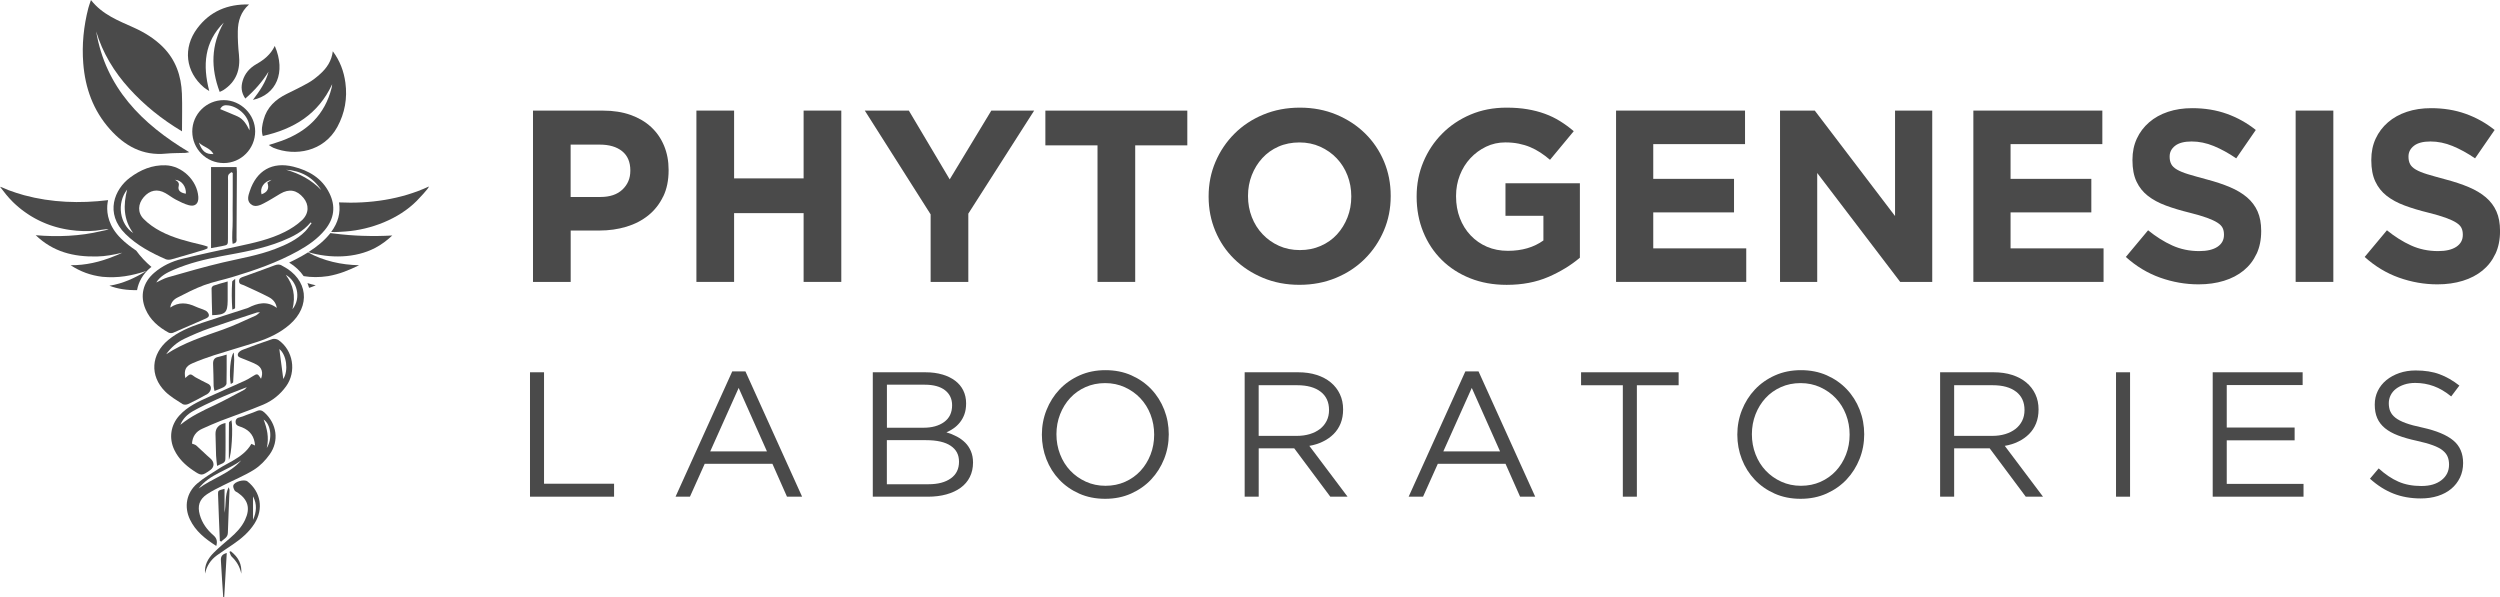 <svg viewBox="0 0 908.12 217.02" xmlns="http://www.w3.org/2000/svg" id="OBJECTS">
  <defs>
    <style>
      .cls-1 {
        fill: #4a4a4a;
      }
    </style>
  </defs>
  <g>
    <g>
      <path d="M109.37,93.16c-1.42.79-2.87,1.52-4.33,2.22,2.19,1.35,3.97,3.03,5.26,4.92,2.8.46,5.62.49,8.9,0,4.21-.76,7.44-2.1,11.25-3.96-6.36-.11-12.96-1.55-18.56-4.66-.79.5-1.62.99-2.52,1.49Z" class="cls-1"></path>
      <path d="M112.26,104.54c.14-.04.29-.06.43-.11.69-.22,1.35-.51,2-.81-1.04-.2-2.04-.46-3.02-.79.23.56.43,1.13.59,1.71Z" class="cls-1"></path>
      <path d="M49.79,105.37c.53-2.99,2.09-5.77,4.71-8.02.16-.14.35-.25.52-.38-2.07-1.75-3.96-3.74-5.55-5.94-1.91-1.27-3.78-2.69-5.51-4.39-4.5-4.43-5.19-8.96-4.99-11.98.05-.66.15-1.31.29-1.96-10.19,1.25-20.53.91-30.51-1.79-1.93-.54-3.84-1.15-5.72-1.86-.98-.38-2.01-.94-3.02-1.21,1.44,1.92,2.92,3.8,4.63,5.49.18.17.35.34.53.51.18.17.36.34.54.5s.37.33.55.49.37.32.56.48c.19.16.38.31.57.47s.38.31.58.46c.19.15.39.3.59.44.2.15.4.29.6.43.2.14.4.28.61.42.2.14.41.27.61.41.21.13.41.27.62.4.21.13.42.26.63.38.21.13.42.25.64.37.21.12.43.24.65.36.22.12.43.23.65.34.22.11.44.22.66.33.22.11.44.21.67.32s.45.2.67.3c.22.1.45.2.68.29.23.09.45.19.68.28.23.09.46.18.69.26.23.09.46.17.69.25s.47.16.7.23c.23.08.47.15.7.22.23.07.47.14.71.21.24.07.47.13.71.19.24.06.48.12.72.18s.48.11.72.16.48.1.72.15c.24.05.48.09.72.14.24.04.48.08.73.12.24.04.49.07.73.11.77.11,1.54.2,2.32.27.78.07,1.55.11,2.33.13.78.02,1.56.02,2.34,0,.78-.03,1.56-.08,2.33-.15,1.35-.14,3.45-.59,4.69-.54-.56.34-2.03.55-2.73.72-7.73,1.85-15.87,2.16-23.77,1.48,6.33,6.07,13.7,7.9,22.23,7.73,3.17-.06,6.12-.65,9.2-1.37-.96.52-2.01.9-3.03,1.31-5.02,2.04-10.28,3.29-15.72,3.23,3.57,2.35,7.29,3.69,11.52,4.21,5.73.53,10.58-.35,16.01-2.13-4.15,2.56-8.6,4.62-13.44,5.37,2.99,1.17,6.52,1.68,10.05,1.59Z" class="cls-1"></path>
      <path d="M131.88,85.67c-1.77-.06-3.53-.16-5.3-.3-1.76-.14-3.52-.32-5.28-.54-.42-.05-.87-.11-1.3-.16-.05.06-.08.12-.12.17-2.03,2.5-4.53,4.65-7.89,6.76,7.77,2.3,17.04,2.26,24.32-1.56,2.28-1.2,4.31-2.73,6.18-4.5-1.77.1-3.53.16-5.3.18-1.77.02-3.54,0-5.3-.06Z" class="cls-1"></path>
      <path d="M155.71,67.78c-10.04,4.67-21.48,6.28-32.56,5.74.63,3.74-.34,7.39-2.86,10.76.04,0,.07,0,.11,0,1.72.06,3.49-.08,5.2-.2,9.17-.68,19.18-4.5,25.75-11.08.69-.7,4.34-4.53,4.44-5.2l-.08-.02Z" class="cls-1"></path>
    </g>
    <g>
      <path d="M34.92,11.38c3.47,20.44,16.51,33.58,33.83,43.91-.73.13-1.1.23-1.47.25-2.32.09-4.66.03-6.97.26-8.47.84-14.95-2.77-20.38-8.86-6.09-6.83-8.99-14.97-9.69-23.95-.53-6.78.15-13.48,1.85-20.07.22-.84.54-1.66.95-2.9,4.22,5.36,10.03,7.5,15.61,10.03,3.85,1.74,7.43,3.94,10.44,6.93,4.72,4.69,6.75,10.56,6.99,17.07.16,4.39.03,8.79.03,13.66-7.43-4.45-13.67-9.5-19.13-15.51-5.52-6.07-9.68-12.93-12.06-20.8Z" class="cls-1"></path>
      <path d="M61.85,111.72c3.08-2.13,6.14-1.78,9.26-.32,1.15.54,2.42.84,3.55,1.41.51.25,1.03.84,1.17,1.38.24.87-.46,1.25-1.22,1.58-3.92,1.68-7.8,3.44-11.72,5.1-.47.2-1.21.18-1.66-.06-3.63-1.98-6.68-4.59-8.36-8.49-2.1-4.89-.94-9.72,3.12-13.21,2.96-2.55,6.44-4.18,10.18-5.09,6.69-1.64,13.43-3.08,20.17-4.53,5.87-1.26,11.75-2.54,17.14-5.26,2.24-1.13,4.44-2.56,6.25-4.28,2.56-2.44,2.56-5.61.5-8.09-2.38-2.87-5.18-3.38-8.38-1.51-2.07,1.21-4.08,2.53-6.21,3.6-1.46.74-3.22,1.44-4.64.11-1.41-1.32-.78-3.1-.26-4.66,2.46-7.46,8.16-10.75,15.79-8.87,5.65,1.39,10.44,4.18,13.14,9.66,2.33,4.74,1.72,9.16-1.57,13.23-2.69,3.32-6.14,5.7-9.83,7.75-7.59,4.21-15.73,7.02-24,9.51-3.37,1.01-6.86,1.69-10.16,2.91-3.35,1.25-6.55,2.9-9.74,4.54-1.31.67-2.34,1.82-2.52,3.62ZM56.75,102.61c1.41-.64,2.77-1.46,4.25-1.88,6.62-1.88,13.24-3.82,19.94-5.39,6.42-1.51,12.94-2.56,19.12-4.95,3.93-1.52,7.75-3.27,10.77-6.32.89-.9,1.58-2,2.36-3.01l-.35-.27c-2.77,3.36-6.52,5.21-10.43,6.79-7.07,2.85-14.55,4.1-21.99,5.48-5.9,1.1-11.72,2.52-17.26,4.9-2.47,1.06-4.89,2.24-6.42,4.67ZM103.88,61.65c4.93,1.38,9.26,3.7,12.82,7.4-3.03-4.67-7.38-7.04-12.82-7.4ZM98.65,65.32c-2.74.53-4.33,2.92-3.64,5.26,2.12-.75,2.9-2.1,2.11-4.25.59-.39,1.06-.7,1.53-1.01Z" class="cls-1"></path>
      <path d="M100.55,111.86c-.3-1.96-1.45-3.16-2.87-3.91-2.97-1.56-6.05-2.92-9.1-4.33-.72-.33-1.69-.28-1.74-1.43-.05-1.21.84-1.41,1.71-1.72,3.74-1.34,7.48-2.68,11.19-4.08.99-.37,1.87-.48,2.76.15.06.04.13.07.2.1,9.2,4.81,10.33,14.52,2.45,21.32-3.4,2.94-7.41,4.83-11.63,6.21-5.2,1.69-10.47,3.17-15.68,4.84-2.71.87-5.39,1.85-8,2.98-2.45,1.06-3.03,2.49-2.54,5.33.63-.47,1.21-1.25,1.84-1.29.6-.05,1.25.69,1.9,1.04,1.45.78,2.9,1.57,4.39,2.27,1,.47,1.35,1.26,1.1,2.18-.17.61-.66,1.29-1.2,1.6-2.28,1.3-4.6,2.52-6.97,3.65-.57.27-1.55.33-2.03.02-2.19-1.42-4.52-2.76-6.34-4.59-5.68-5.69-5.14-13.52,1.11-18.69,3.58-2.96,7.81-4.72,12.16-6.18,5.33-1.79,10.68-3.49,16.03-5.22.29-.09.59-.15.85-.29,3.42-1.73,6.86-2.65,10.41.03ZM60.36,128.68c6.39-4.21,13.6-6.48,20.72-9,4.01-1.42,7.85-3.31,11.76-5.03.48-.21.87-.64,1.61-1.21-.66.04-.88,0-1.07.06-5.83,1.93-11.69,3.79-17.49,5.83-3.03,1.07-6,2.35-8.9,3.72-2.66,1.26-4.87,3.16-6.63,5.63ZM103.8,99.83c2.69,3.61,3.67,7.59,2.44,12.51,3.37-4.27,1.56-10.26-2.44-12.51Z" class="cls-1"></path>
      <path d="M94.82,137.58c.84-2.18.34-4.09-1.61-5.14-1.64-.88-3.43-1.48-5.15-2.21-.81-.34-1.98-.56-1.62-1.73.19-.61,1.03-1.18,1.7-1.44,3.56-1.37,7.15-2.68,10.77-3.88.64-.21,1.65-.06,2.22.33,5.37,3.72,6.64,11.47,2.82,16.78-2.15,2.99-4.99,5.28-8.33,6.69-5.1,2.15-10.36,3.92-15.53,5.92-2.23.86-4.42,1.86-6.61,2.83-2.35,1.04-3.57,2.86-3.74,5.41.54.23,1.17.34,1.57.7,1.73,1.52,3.34,3.18,5.09,4.67,1.53,1.3,1.59,3.11-.03,4.25-3.06,2.14-3.21,2.15-6.28.07-2.84-1.92-5.24-4.24-6.75-7.37-2.06-4.28-1.37-9.03,1.83-12.55,2.96-3.26,6.86-5.02,10.76-6.78,4.37-1.97,8.76-3.91,13.12-5.89.88-.4,1.72-.92,2.54-1.44,1.92-1.2,1.94-1.21,3.23.79ZM65.54,154.3c3.77-3.09,8.1-5.11,12.44-7.15,3.65-1.71,7.17-3.68,10.73-5.57.38-.2.64-.62.95-.94-3.76,1.38-7.36,2.83-10.89,4.42-2.92,1.32-5.83,2.69-8.63,4.26-2,1.13-3.7,2.71-4.61,4.97ZM102.9,137.67c1.97-3.03,1.19-8.83-1.43-10.89.46,3.53.97,7.38,1.43,10.89Z" class="cls-1"></path>
      <path d="M120.66,30.59c-5,10.84-13.87,16.29-25.21,18.81-.65-2.15-.18-4.05.3-5.88,1.2-4.54,4.33-7.4,8.41-9.41,2.69-1.32,5.39-2.63,7.99-4.11,1.48-.85,2.85-1.95,4.13-3.1,2.45-2.19,4.2-4.82,4.61-8.28,2.59,3.45,4.01,7.28,4.57,11.39.77,5.66-.18,11.06-2.93,16.11-4.9,9-15.36,10.78-23.22,7.57-.47-.19-.87-.52-1.68-1.01,1.81-.59,3.27-1.01,4.7-1.53,9.27-3.39,15.69-9.47,18.14-19.28.1-.41.13-.85.19-1.27Z" class="cls-1"></path>
      <path d="M75.37,90.22c-.4.17-.78.39-1.19.51-3.95,1.18-7.89,2.36-11.86,3.47-.67.19-1.55.22-2.16-.05-5.3-2.34-10.4-5.03-14.59-9.16-7.66-7.54-3.92-16.33,1.64-20.46,3.83-2.85,8.04-4.64,12.92-4.49,5.99.18,11.5,5.48,11.91,11.47.16,2.4-1.12,3.66-3.43,3.04-1.64-.44-3.21-1.24-4.73-2.03-1.33-.69-2.51-1.65-3.82-2.38-2.9-1.63-5.66-1.08-7.85,1.47-2.11,2.45-2.33,5.59-.03,7.93,1.75,1.78,3.91,3.28,6.13,4.45,4.74,2.51,9.94,3.76,15.13,4.98.67.16,1.33.4,1.99.61-.02.21-.05.43-.07.64ZM48.41,84.68c-3.63-4.88-3.65-10.26-2.22-15.83-3.94,5.05-2.66,12.67,2.22,15.83ZM67.52,70.36c.18-2.56-1.56-4.92-3.94-5.06.98.6,1.64,1.04,1.32,2.34-.38,1.54.66,2.42,2.62,2.72Z" class="cls-1"></path>
      <path d="M90.45,1.64c-2.98,2.63-4.02,6.03-4.07,9.73-.04,2.84.11,5.7.42,8.52.58,5.4-.96,9.77-5.63,12.82-.36.24-.78.39-1.37.68-3.27-8.71-3.19-17.05,1.48-25.18-7.08,7.08-7.7,15.48-5.27,24.85-.63-.42-1.32-.77-1.89-1.26-6.76-5.72-7.77-14.41-2.47-21.5,4.67-6.24,11.07-8.86,18.8-8.68Z" class="cls-1"></path>
      <path d="M69.84,47.76c0-6.31,5.17-11.43,11.5-11.39,6.16.03,11.37,5.25,11.35,11.36-.02,6.35-5.13,11.5-11.42,11.5-6.31,0-11.43-5.13-11.43-11.47ZM90.62,47.35c.47-4.87-4.09-8.64-7.67-9.06-1.1-.13-2.21-.19-2.98,1.34,2.17.9,4.21,1.72,6.22,2.61,2.25,1,3.41,2.99,4.43,5.11ZM77.54,55.96c-1.23-2.28-3.62-2.49-5.3-4.18,1.16,3.22,2.53,4.31,5.3,4.18Z" class="cls-1"></path>
      <path d="M78.55,198.3c-4.06-2.59-7.54-5.38-9.54-9.57-2.22-4.65-1.3-9.71,2.63-13.1,2.41-2.09,5.24-3.7,7.94-5.44,1.57-1.01,3.26-1.84,4.88-2.78,2.67-1.56,5.2-3.29,6.86-6.18.46.21.86.39,1.32.6-.22-3.27-1.76-5.4-4.71-6.61-.94-.39-2.39-.49-2.36-2.02.04-1.69,1.63-1.51,2.64-1.95,1.65-.71,3.39-1.2,5.03-1.93,1.14-.51,1.93-.29,2.82.52,4.48,4.08,5.43,10.28,1.9,15.23-1.53,2.15-3.51,4.2-5.73,5.58-3.54,2.2-7.47,3.78-11.2,5.68-2,1.01-4.05,1.98-5.89,3.23-2.76,1.88-3.47,4.24-2.56,7.47.84,2.98,2.61,5.39,4.91,7.38,1.16,1.01,1.59,2.08,1.07,3.91ZM72.15,177.46c4.94-3.73,11.27-5.37,15.46-10.22-4.96,3.7-11.52,4.99-15.46,10.22ZM96.91,162.73c2.15-3.45,1.47-8.61-1.15-10.33,1.24,3.27,2.03,6.49,1.15,10.33Z" class="cls-1"></path>
      <path d="M85.93,60.7c.03.45.12,1.04.12,1.62-.03,8.03-.06,16.05-.13,24.08,0,.79.37,1.89-1.42,2.15-.37-2.84.07-5.65.02-8.43-.06-2.92.02-5.85.02-8.78,0-2.84,0-5.68,0-8.51-.16-.1-.32-.2-.49-.3-.39.36-.98.65-1.12,1.09-.2.61-.09,1.33-.09,2.01-.01,7.05-.01,14.1-.04,21.16,0,2.19-.03,2.19-2.17,2.61-1.23.24-2.47.45-3.97.73v-29.44h9.27Z" class="cls-1"></path>
      <path d="M99.82,16.68c4.13,9.64.55,17.74-7.95,19.61,2.53-3.32,4.69-6.47,5.68-10.25-2.29,3.67-5.09,6.85-8.44,9.76-1.52-2.2-1.6-4.31-.96-6.45.8-2.72,2.58-4.69,5.02-6.08,2.71-1.54,5.11-3.41,6.65-6.58Z" class="cls-1"></path>
      <path d="M74.49,208.37c-.32-3.05,1.06-5.51,3.12-7.57,1.9-1.91,3.99-3.63,6.03-5.4,2.17-1.88,4.14-3.91,5.38-6.56,1.96-4.19,1.12-7.3-2.7-9.91-.37-.25-.9-.41-1.09-.76-.3-.54-.62-1.26-.49-1.8.35-1.41,4.01-2.4,5.15-1.5,4.85,3.81,5.9,10.04,2.57,15.29-2.01,3.17-4.81,5.52-7.87,7.61-1.92,1.31-3.87,2.57-5.76,3.93-2.28,1.64-3.75,3.85-4.35,6.67ZM91.91,180.29v8.56c1.29-2.88,1.51-5.72,0-8.56Z" class="cls-1"></path>
      <path d="M77.07,114.49c-.08-3.26-.19-6.52-.22-9.79,0-.33.42-.84.75-.95,1.52-.52,3.08-.93,5.1-1.51,0,1.68,0,2.92,0,4.15,0,.97,0,1.94,0,2.91-.06,4.3-.84,5.04-5.62,5.19Z" class="cls-1"></path>
      <path d="M79.86,196.49c-.23-5.67-.48-11.34-.66-17.01-.04-1.32.13-1.35,2.36-1.91v8.69c.63-3.06.05-6.25,1.49-9.28.11.37.33.74.32,1.1-.19,5.16-.46,10.31-.6,15.47-.05,1.79-1.52,2.18-2.37,3.19-.18-.08-.36-.16-.54-.24Z" class="cls-1"></path>
      <path d="M82.33,128.8c0,3.7.04,7.12-.05,10.54-.01.44-.58,1.03-1.03,1.28-.98.53-2.05.87-3.33,1.39-.13-.69-.3-1.23-.32-1.78-.08-2.62-.04-5.24-.19-7.86-.08-1.52.36-2.43,1.92-2.73.93-.18,1.83-.51,3-.84Z" class="cls-1"></path>
      <path d="M81.91,153.65c0,4.51.08,8.84-.04,13.16-.04,1.55-1.67,1.64-3.01,2.43-.15-1.42-.32-2.57-.37-3.73-.1-2.62-.15-5.24-.21-7.85q-.07-3.24,3.63-4.01Z" class="cls-1"></path>
      <path d="M81.09,217.02c-.14-2.14-.3-4.29-.43-6.43-.15-2.32-.25-4.64-.42-6.96-.1-1.37.36-2.31,2.13-2.75-.32,5.47-.62,10.8-.93,16.13-.12,0-.23,0-.35.01Z" class="cls-1"></path>
      <path d="M83.13,167c0-4.77-.02-9.13.04-13.48,0-.28.55-.54.92-.88.59,2.97.05,12.63-.95,14.37Z" class="cls-1"></path>
      <path d="M83.83,139.49c-.69-3.32-.16-10.25,1.08-11.43.07,1.09.18,1.93.16,2.76-.09,2.68-.22,5.36-.38,8.04-.01.17-.43.32-.86.63Z" class="cls-1"></path>
      <path d="M85.43,101.3c0,3.87.01,7.21-.03,10.55,0,.23-.47.45-1.01.61-.24-3.42-.28-6.8-.05-10.18.02-.23.47-.44,1.09-.99Z" class="cls-1"></path>
      <path d="M83.84,200.23c2.87,2.32,4.04,4.69,3.81,8.16-.56-2.66-1.76-4.54-3.46-6.16-.45-.43-.58-1.18-.85-1.79.17-.07.33-.14.5-.21Z" class="cls-1"></path>
    </g>
  </g>
  <g>
    <g>
      <path d="M240.89,71.37c-1.3,2.73-3.1,5.01-5.37,6.85-2.28,1.84-4.95,3.22-8,4.14-3.05.92-6.33,1.38-9.82,1.38h-10.4v18.67h-13.69v-62.23h25.43c3.73,0,7.07.52,10,1.56s5.42,2.5,7.47,4.4c2.05,1.9,3.61,4.16,4.71,6.8,1.1,2.64,1.65,5.56,1.65,8.76v.18c0,3.62-.65,6.79-1.96,9.51ZM228.97,61.95c0-3.08-.99-5.42-2.97-7.02-1.99-1.6-4.7-2.4-8.14-2.4h-10.58v19.02h10.84c3.44,0,6.1-.9,8-2.71,1.89-1.81,2.84-4.04,2.84-6.71v-.18Z" class="cls-1"></path>
      <path d="M291.91,102.4v-24.98h-25.25v24.98h-13.69v-62.23h13.69v24.63h25.25v-24.63h13.69v62.23h-13.69Z" class="cls-1"></path>
      <path d="M351.74,77.6v24.8h-13.69v-24.53l-23.91-37.69h16l14.84,24.98,15.11-24.98h15.56l-23.91,37.42Z" class="cls-1"></path>
      <path d="M412.36,52.8v49.6h-13.69v-49.6h-18.94v-12.62h51.56v12.62h-18.94Z" class="cls-1"></path>
      <path d="M502.68,83.78c-1.66,3.88-3.95,7.29-6.89,10.22-2.93,2.93-6.43,5.25-10.49,6.93-4.06,1.69-8.49,2.53-13.29,2.53s-9.22-.85-13.24-2.53c-4.03-1.69-7.51-3.97-10.44-6.85-2.94-2.87-5.22-6.25-6.85-10.13-1.63-3.88-2.45-8.04-2.45-12.49v-.18c0-4.45.83-8.61,2.49-12.49,1.66-3.88,3.96-7.29,6.89-10.22,2.93-2.94,6.43-5.25,10.49-6.94,4.06-1.69,8.49-2.53,13.29-2.53s9.22.85,13.25,2.53c4.03,1.69,7.51,3.97,10.44,6.85,2.93,2.88,5.21,6.25,6.85,10.14,1.63,3.88,2.44,8.04,2.44,12.49v.18c0,4.45-.83,8.61-2.49,12.49ZM490.85,71.29c0-2.67-.46-5.18-1.38-7.56-.92-2.37-2.22-4.44-3.91-6.22-1.69-1.78-3.69-3.18-6-4.22-2.31-1.04-4.83-1.55-7.55-1.55s-5.32.5-7.6,1.51c-2.29,1.01-4.24,2.4-5.87,4.18-1.63,1.78-2.9,3.84-3.82,6.17-.92,2.34-1.38,4.85-1.38,7.51v.18c0,2.67.46,5.19,1.38,7.56.92,2.37,2.22,4.45,3.91,6.22,1.69,1.78,3.67,3.19,5.95,4.22s4.81,1.55,7.6,1.55,5.25-.5,7.56-1.51c2.31-1.01,4.28-2.4,5.91-4.17,1.63-1.78,2.9-3.84,3.82-6.18.92-2.34,1.38-4.85,1.38-7.51v-.18Z" class="cls-1"></path>
      <path d="M562.46,100.58c-4.41,1.92-9.47,2.89-15.16,2.89-4.86,0-9.29-.8-13.29-2.4-4-1.6-7.44-3.82-10.31-6.67-2.88-2.85-5.11-6.22-6.71-10.14-1.6-3.91-2.4-8.18-2.4-12.8v-.18c0-4.45.82-8.61,2.45-12.49,1.63-3.88,3.89-7.29,6.8-10.22,2.9-2.94,6.34-5.25,10.31-6.94,3.97-1.69,8.33-2.53,13.07-2.53,2.79,0,5.32.19,7.6.58s4.4.93,6.35,1.65c1.96.71,3.79,1.6,5.51,2.67s3.38,2.28,4.98,3.65l-8.62,10.4c-1.18-1.01-2.37-1.9-3.55-2.67-1.18-.77-2.41-1.42-3.69-1.96-1.27-.53-2.65-.94-4.13-1.24s-3.11-.45-4.89-.45c-2.49,0-4.81.52-6.98,1.56-2.16,1.04-4.06,2.44-5.69,4.19-1.63,1.75-2.9,3.8-3.82,6.15-.92,2.35-1.38,4.86-1.38,7.53v.18c0,2.85.46,5.48,1.38,7.88.92,2.4,2.22,4.5,3.91,6.28,1.69,1.78,3.67,3.16,5.95,4.14,2.28.98,4.81,1.47,7.6,1.47,5.1,0,9.39-1.25,12.89-3.76v-8.95h-13.78v-11.82h27.03v27.03c-3.2,2.72-7.01,5.05-11.42,6.98Z" class="cls-1"></path>
      <path d="M587.03,102.4v-62.23h46.85v12.18h-33.34v12.62h29.34v12.18h-29.34v13.07h33.78v12.18h-47.29Z" class="cls-1"></path>
      <path d="M690.24,102.4l-30.14-39.56v39.56h-13.51v-62.23h12.62l29.16,38.31v-38.31h13.51v62.23h-11.64Z" class="cls-1"></path>
      <path d="M716.82,102.4v-62.23h46.85v12.18h-33.34v12.62h29.34v12.18h-29.34v13.07h33.78v12.18h-47.29Z" class="cls-1"></path>
      <path d="M819.68,92.22c-1.12,2.4-2.68,4.41-4.68,6.05-2,1.63-4.39,2.88-7.16,3.73-2.78.86-5.85,1.29-9.23,1.29-4.74,0-9.4-.82-13.96-2.44-4.57-1.63-8.71-4.14-12.45-7.51l8.09-9.69c2.85,2.31,5.76,4.15,8.76,5.51,2.99,1.36,6.27,2.05,9.82,2.05,2.84,0,5.05-.52,6.62-1.56,1.57-1.04,2.36-2.47,2.36-4.31v-.18c0-.89-.16-1.68-.49-2.36-.33-.68-.95-1.32-1.87-1.91-.92-.59-2.2-1.18-3.83-1.78-1.63-.59-3.76-1.22-6.37-1.87-3.15-.77-6-1.63-8.56-2.58-2.56-.95-4.72-2.12-6.51-3.51-1.78-1.39-3.17-3.12-4.14-5.2-.98-2.08-1.47-4.65-1.47-7.73v-.18c0-2.85.53-5.41,1.59-7.69,1.06-2.28,2.54-4.25,4.46-5.91,1.91-1.66,4.2-2.93,6.85-3.82,2.66-.89,5.59-1.33,8.79-1.33,4.56,0,8.75.68,12.58,2.05,3.82,1.36,7.33,3.32,10.53,5.87l-7.11,10.31c-2.78-1.9-5.51-3.39-8.18-4.49-2.67-1.09-5.33-1.64-8-1.64s-4.67.52-6,1.55-2,2.33-2,3.87v.18c0,1.01.19,1.88.58,2.62.38.74,1.08,1.41,2.1,2,1.01.59,2.39,1.16,4.14,1.69s3.97,1.15,6.64,1.87c3.15.83,5.96,1.76,8.42,2.8,2.47,1.04,4.54,2.28,6.24,3.73,1.7,1.46,2.97,3.16,3.83,5.11s1.3,4.3,1.3,7.02v.18c0,3.08-.56,5.82-1.68,8.22Z" class="cls-1"></path>
      <path d="M833.89,102.4v-62.23h13.69v62.23h-13.69Z" class="cls-1"></path>
      <path d="M906.44,92.22c-1.12,2.4-2.68,4.41-4.68,6.05-2,1.63-4.39,2.88-7.16,3.73-2.78.86-5.85,1.29-9.23,1.29-4.74,0-9.4-.82-13.96-2.44-4.57-1.63-8.71-4.14-12.45-7.51l8.09-9.69c2.85,2.31,5.76,4.15,8.76,5.51,2.99,1.36,6.27,2.05,9.82,2.05,2.84,0,5.05-.52,6.62-1.56,1.57-1.04,2.36-2.47,2.36-4.31v-.18c0-.89-.16-1.68-.49-2.36-.33-.68-.95-1.32-1.87-1.91-.92-.59-2.2-1.18-3.83-1.78-1.63-.59-3.76-1.22-6.37-1.87-3.15-.77-6-1.63-8.56-2.58-2.56-.95-4.72-2.12-6.51-3.51-1.78-1.39-3.17-3.12-4.14-5.2-.98-2.08-1.47-4.65-1.47-7.73v-.18c0-2.85.53-5.41,1.59-7.69,1.06-2.28,2.54-4.25,4.46-5.91,1.91-1.66,4.2-2.93,6.85-3.82,2.66-.89,5.59-1.33,8.79-1.33,4.56,0,8.75.68,12.58,2.05,3.82,1.36,7.33,3.32,10.53,5.87l-7.11,10.31c-2.78-1.9-5.51-3.39-8.18-4.49-2.67-1.09-5.33-1.64-8-1.64s-4.67.52-6,1.55c-1.33,1.04-2,2.33-2,3.87v.18c0,1.01.19,1.88.58,2.62.38.74,1.08,1.41,2.1,2,1.01.59,2.39,1.16,4.14,1.69s3.97,1.15,6.64,1.87c3.15.83,5.96,1.76,8.42,2.8,2.47,1.04,4.54,2.28,6.24,3.73,1.7,1.46,2.97,3.16,3.83,5.11.86,1.95,1.3,4.3,1.3,7.02v.18c0,3.08-.56,5.82-1.68,8.22Z" class="cls-1"></path>
    </g>
    <g>
      <path d="M192.52,135.23h5.1v40.48h25.44v4.71h-30.54v-45.19Z" class="cls-1"></path>
      <path d="M291.36,180.42h-5.49l-5.29-11.94h-24.6l-5.36,11.94h-5.23l20.6-45.52h4.78l20.59,45.52ZM268.32,140.91l-10.33,23.05h20.6l-10.27-23.05Z" class="cls-1"></path>
      <path d="M342.31,136.03c1.81.54,3.35,1.29,4.64,2.26,1.29.97,2.28,2.15,2.96,3.55.69,1.4,1.03,2.96,1.03,4.68,0,1.51-.21,2.82-.61,3.94s-.96,2.11-1.64,2.97c-.69.86-1.45,1.58-2.29,2.16-.84.58-1.71,1.07-2.61,1.46,1.33.38,2.59.89,3.77,1.52,1.18.62,2.2,1.37,3.06,2.23.86.86,1.55,1.89,2.06,3.1.51,1.21.77,2.58.77,4.13,0,1.94-.39,3.68-1.16,5.23-.77,1.55-1.88,2.85-3.32,3.9s-3.17,1.86-5.19,2.42c-2.02.56-4.25.84-6.7.84h-20.04v-45.19h19.2c2.23,0,4.25.27,6.06.81ZM342.95,153.29c1.93-1.38,2.9-3.41,2.9-6.09,0-2.29-.86-4.11-2.57-5.45-1.72-1.34-4.19-2.01-7.4-2.01h-13.71v15.63h13.33c3.05,0,5.53-.69,7.47-2.08ZM345.4,173.76c1.98-1.42,2.96-3.44,2.96-6.03s-1.01-4.44-3.03-5.8c-2.02-1.36-5-2.04-8.95-2.04h-14.23v16.01h15.13c3.43,0,6.14-.71,8.11-2.14Z" class="cls-1"></path>
      <path d="M422.87,166.7c-1.12,2.82-2.69,5.31-4.71,7.46-2.02,2.15-4.46,3.86-7.29,5.13-2.84,1.27-5.98,1.9-9.43,1.9s-6.57-.62-9.39-1.87c-2.82-1.25-5.24-2.94-7.26-5.07-2.02-2.13-3.58-4.6-4.68-7.42-1.1-2.82-1.65-5.8-1.65-8.94s.56-6.12,1.68-8.94c1.12-2.82,2.69-5.31,4.71-7.46,2.02-2.15,4.46-3.86,7.3-5.13,2.84-1.27,5.98-1.9,9.42-1.9s6.57.62,9.39,1.87c2.82,1.25,5.24,2.94,7.26,5.07,2.02,2.13,3.58,4.61,4.68,7.42,1.1,2.82,1.65,5.8,1.65,8.94s-.56,6.13-1.68,8.94ZM417.93,150.59c-.88-2.28-2.12-4.26-3.71-5.94-1.59-1.68-3.48-3.01-5.65-4-2.18-.99-4.55-1.49-7.13-1.49s-4.96.48-7.13,1.45c-2.17.97-4.03,2.29-5.58,3.97-1.55,1.68-2.77,3.65-3.65,5.9-.88,2.26-1.33,4.68-1.33,7.26s.44,5.01,1.33,7.29c.88,2.28,2.12,4.26,3.71,5.94,1.59,1.68,3.48,3.01,5.65,4,2.18.99,4.55,1.49,7.13,1.49s4.96-.48,7.13-1.45c2.17-.97,4.03-2.29,5.58-3.97,1.55-1.68,2.77-3.65,3.65-5.9.88-2.26,1.32-4.68,1.32-7.26s-.44-5.01-1.32-7.29Z" class="cls-1"></path>
      <path d="M483.23,180.42l-13.1-17.56h-12.91v17.56h-5.1v-45.19h19.43c2.5,0,4.75.32,6.75.97,2,.64,3.71,1.56,5.13,2.74,1.42,1.18,2.52,2.61,3.29,4.26.78,1.66,1.16,3.5,1.16,5.52,0,1.89-.3,3.58-.9,5.07s-1.45,2.78-2.55,3.88c-1.1,1.1-2.4,2.01-3.91,2.74-1.5.74-3.14,1.25-4.91,1.55l13.88,18.45h-6.26ZM479.73,142.3c-2.03-1.58-4.88-2.37-8.54-2.37h-13.98v18.4h13.91c1.68,0,3.23-.22,4.66-.65,1.42-.43,2.65-1.05,3.69-1.85,1.04-.8,1.84-1.78,2.43-2.95s.87-2.48.87-3.95c0-2.85-1.01-5.06-3.04-6.64Z" class="cls-1"></path>
      <path d="M557.66,180.42h-5.49l-5.29-11.94h-24.6l-5.36,11.94h-5.23l20.6-45.52h4.78l20.59,45.52ZM534.62,140.91l-10.33,23.05h20.6l-10.27-23.05Z" class="cls-1"></path>
      <path d="M594.59,180.42h-5.1v-40.48h-15.17v-4.71h35.44v4.71h-15.17v40.48Z" class="cls-1"></path>
      <path d="M675.49,166.7c-1.12,2.82-2.69,5.31-4.71,7.46-2.02,2.15-4.46,3.86-7.29,5.13-2.84,1.27-5.98,1.9-9.43,1.9s-6.57-.62-9.39-1.87c-2.82-1.25-5.24-2.94-7.26-5.07-2.02-2.13-3.58-4.6-4.68-7.42-1.1-2.82-1.65-5.8-1.65-8.94s.56-6.12,1.68-8.94c1.12-2.82,2.69-5.31,4.71-7.46s4.46-3.86,7.3-5.13c2.84-1.27,5.98-1.9,9.42-1.9s6.57.62,9.39,1.87c2.82,1.25,5.24,2.94,7.26,5.07,2.02,2.13,3.58,4.61,4.68,7.42,1.1,2.82,1.65,5.8,1.65,8.94s-.56,6.13-1.68,8.94ZM670.55,150.59c-.88-2.28-2.12-4.26-3.71-5.94-1.59-1.68-3.48-3.01-5.65-4-2.18-.99-4.55-1.49-7.13-1.49s-4.96.48-7.13,1.45c-2.17.97-4.03,2.29-5.58,3.97-1.55,1.68-2.77,3.65-3.65,5.9-.88,2.26-1.33,4.68-1.33,7.26s.44,5.01,1.33,7.29c.88,2.28,2.12,4.26,3.71,5.94,1.59,1.68,3.48,3.01,5.65,4,2.18.99,4.55,1.49,7.13,1.49s4.96-.48,7.13-1.45c2.17-.97,4.03-2.29,5.58-3.97,1.55-1.68,2.77-3.65,3.65-5.9.88-2.26,1.32-4.68,1.32-7.26s-.44-5.01-1.32-7.29Z" class="cls-1"></path>
      <path d="M735.85,180.42l-13.1-17.56h-12.91v17.56h-5.1v-45.19h19.43c2.5,0,4.75.32,6.75.97,2,.64,3.71,1.56,5.13,2.74s2.52,2.61,3.29,4.26c.78,1.66,1.16,3.5,1.16,5.52,0,1.89-.3,3.58-.9,5.07-.6,1.49-1.45,2.78-2.55,3.88-1.1,1.1-2.4,2.01-3.91,2.74-1.5.74-3.14,1.25-4.91,1.55l13.88,18.45h-6.26ZM732.36,142.3c-2.03-1.58-4.88-2.37-8.54-2.37h-13.98v18.4h13.91c1.68,0,3.23-.22,4.66-.65,1.42-.43,2.65-1.05,3.69-1.85,1.04-.8,1.84-1.78,2.43-2.95s.87-2.48.87-3.95c0-2.85-1.01-5.06-3.04-6.64Z" class="cls-1"></path>
      <path d="M773.74,135.23v45.19h-5.1v-45.19h5.1Z" class="cls-1"></path>
      <path d="M836.43,139.87h-27.57v15.43h24.66v4.65h-24.66v15.82h27.89v4.65h-32.99v-45.19h32.67v4.65Z" class="cls-1"></path>
      <path d="M868.26,149.38c.35.86.97,1.65,1.87,2.36.9.71,2.15,1.36,3.74,1.94s3.64,1.13,6.13,1.65c5.04,1.12,8.75,2.67,11.14,4.65,2.39,1.98,3.58,4.72,3.58,8.21,0,1.94-.38,3.71-1.15,5.31-.77,1.59-1.82,2.95-3.17,4.07-1.34,1.12-2.96,1.98-4.85,2.59-1.9.6-3.96.9-6.2.9-3.62,0-6.92-.58-9.91-1.75-2.99-1.17-5.84-2.97-8.56-5.42l3.17-3.74c2.37,2.15,4.75,3.76,7.16,4.81,2.41,1.06,5.18,1.58,8.33,1.58s5.5-.71,7.33-2.13c1.83-1.42,2.74-3.3,2.74-5.63,0-1.08-.17-2.03-.52-2.88-.34-.84-.95-1.61-1.81-2.3-.86-.69-2.06-1.31-3.59-1.87s-3.49-1.1-5.86-1.62c-2.59-.56-4.84-1.21-6.76-1.94-1.92-.73-3.51-1.62-4.76-2.65-1.25-1.03-2.18-2.24-2.78-3.62-.61-1.38-.91-3.02-.91-4.91s.37-3.47,1.1-4.98c.73-1.51,1.76-2.81,3.1-3.91,1.34-1.1,2.91-1.96,4.72-2.59,1.81-.62,3.79-.94,5.94-.94,3.31,0,6.21.45,8.68,1.37,2.47.91,4.87,2.29,7.2,4.12l-2.97,3.94c-2.11-1.72-4.23-2.97-6.36-3.74-2.13-.77-4.36-1.16-6.68-1.16-1.46,0-2.79.19-3.97.58-1.18.39-2.19.91-3.04,1.55-.84.65-1.49,1.42-1.94,2.33-.45.91-.68,1.88-.68,2.91s.17,2.05.51,2.91Z" class="cls-1"></path>
    </g>
  </g>
</svg>